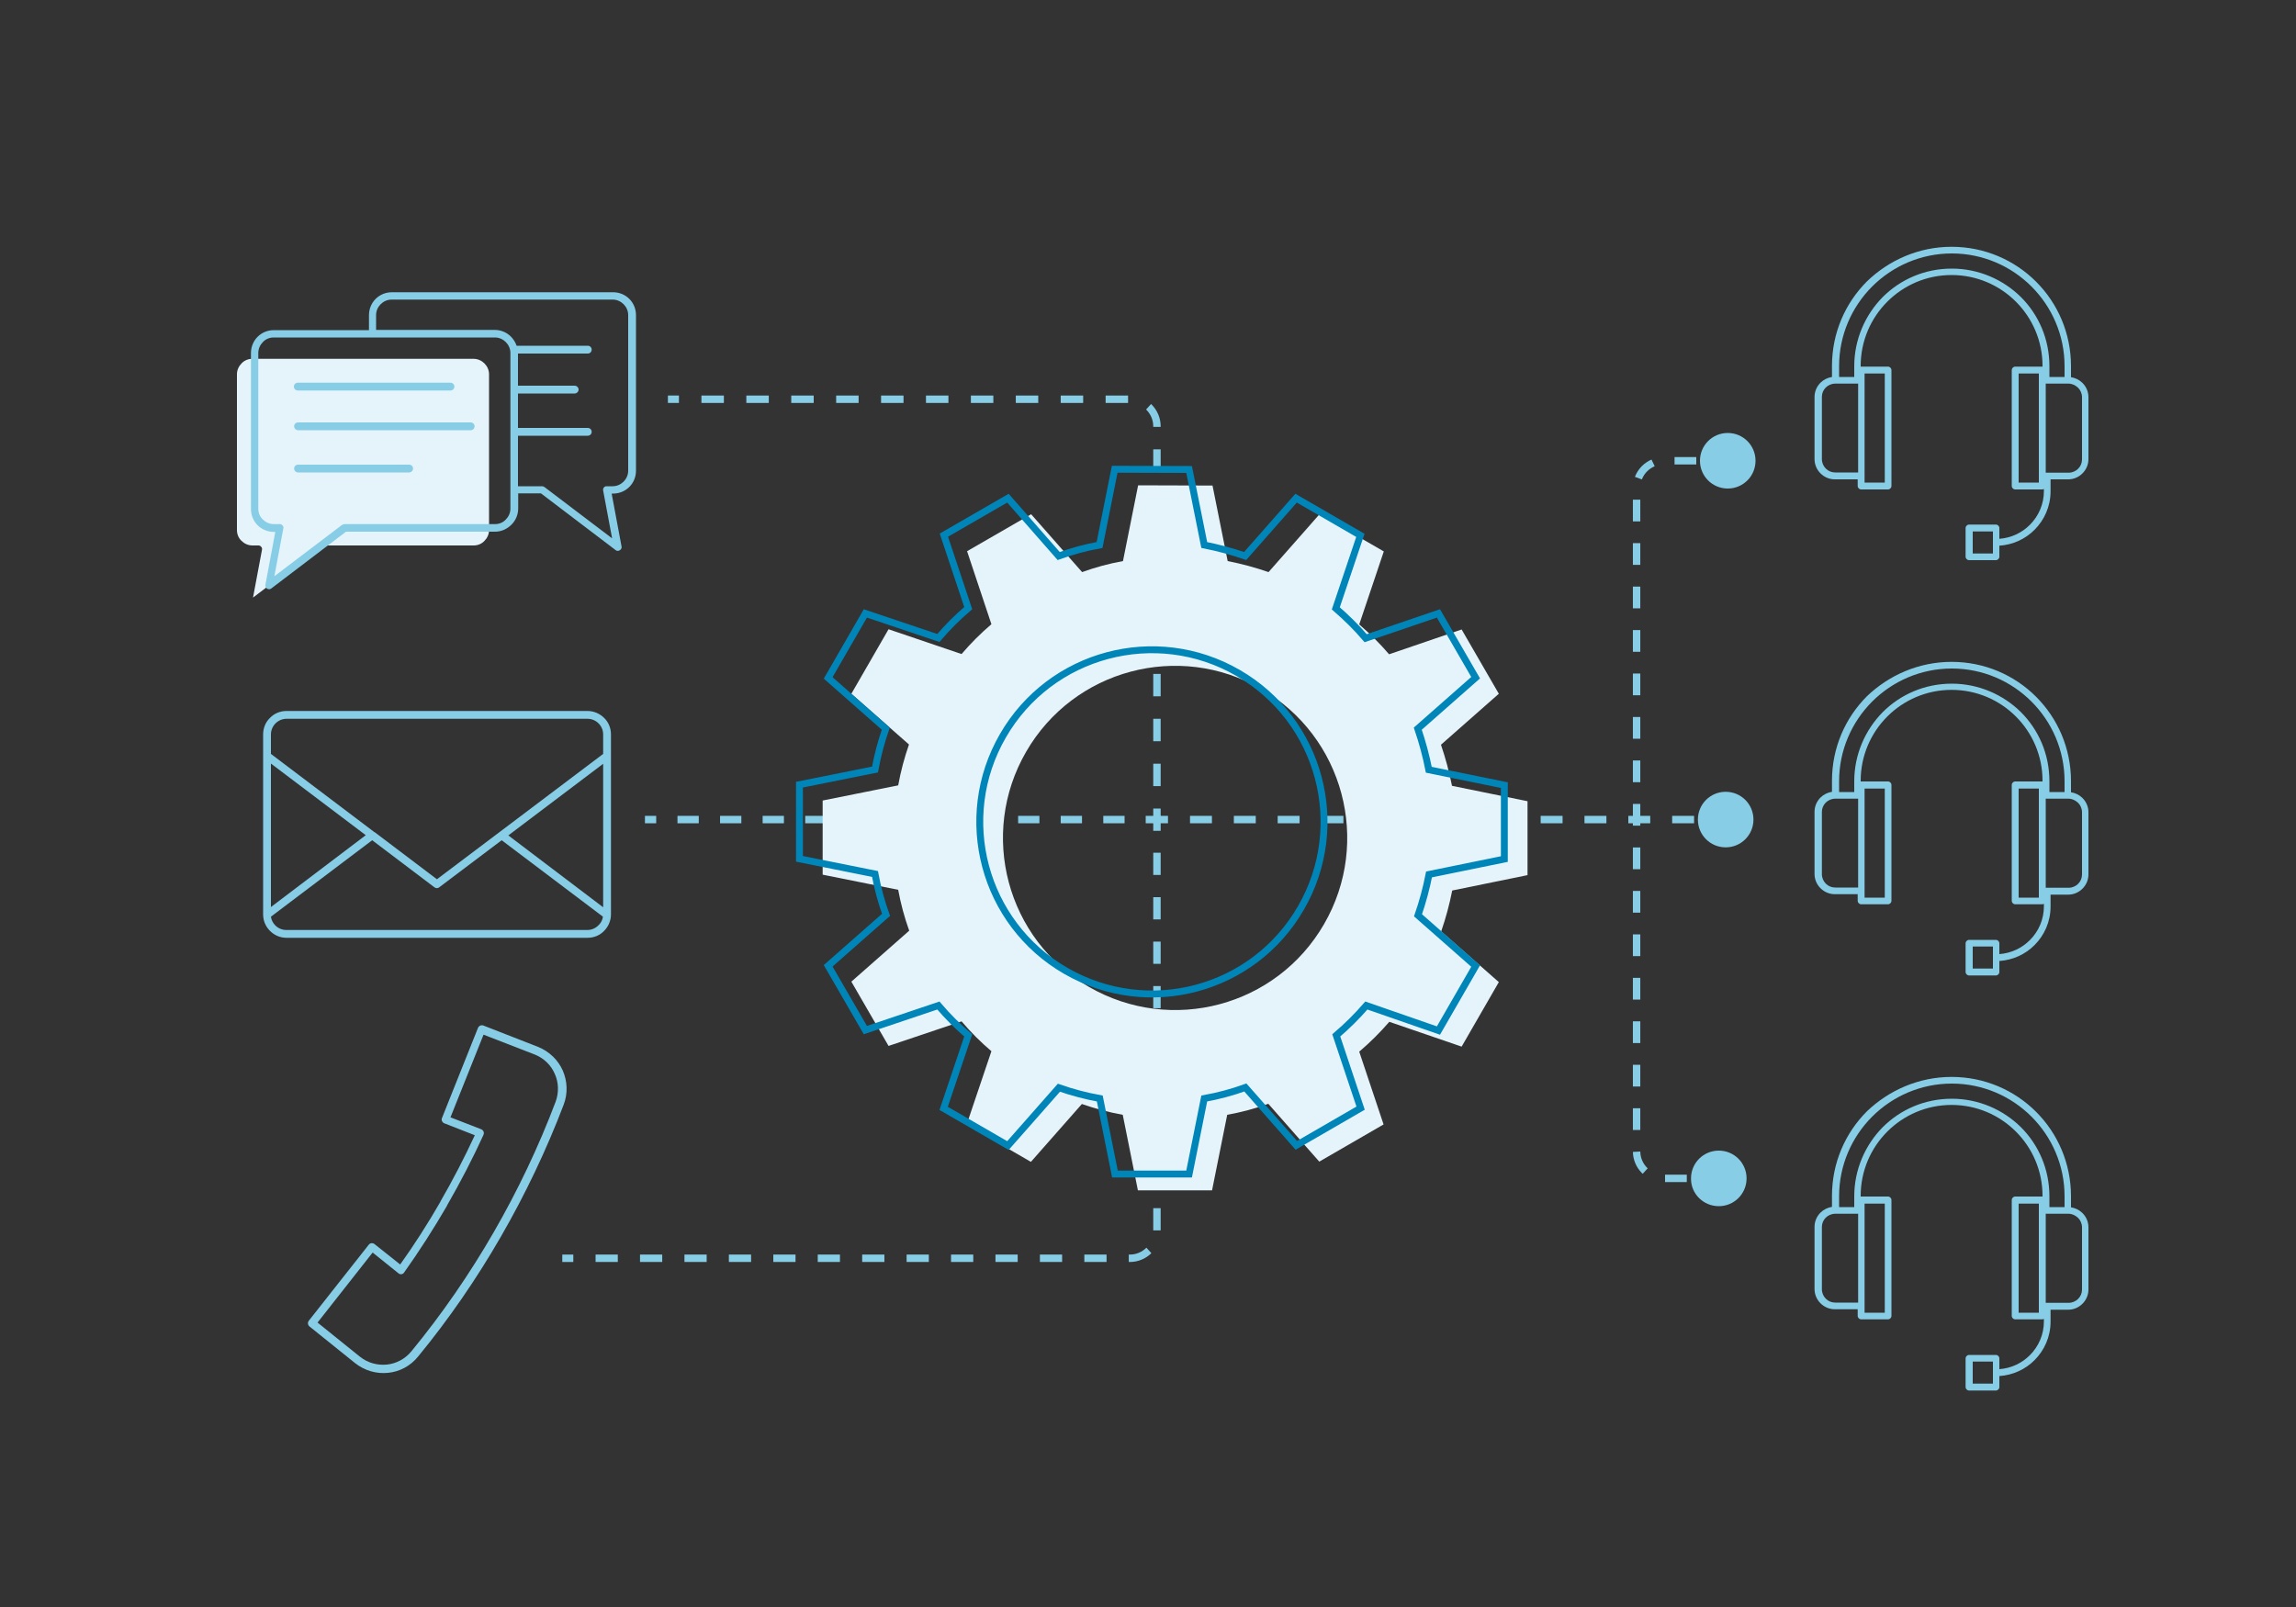 <?xml version="1.0" encoding="UTF-8"?> <!-- Generator: Adobe Illustrator 25.4.1, SVG Export Plug-In . SVG Version: 6.00 Build 0) --> <svg xmlns="http://www.w3.org/2000/svg" xmlns:xlink="http://www.w3.org/1999/xlink" version="1.1" id="Layer_2" x="0px" y="0px" viewBox="0 0 1000 700" style="enable-background:new 0 0 1000 700;" xml:space="preserve"><rect x="0" y="0" width="1000" height="700" fill="#333333" stroke="none"/> <style type="text/css"> .st0{fill:#E5F4FA;} .st1{fill:none;stroke:#0085B9;stroke-width:3;stroke-miterlimit:10;} .st2{fill-rule:evenodd;clip-rule:evenodd;fill:#E5F4FA;} .st3{opacity:0.19;fill:#E5F4FA;stroke:#F1F1F2;stroke-width:1.482;stroke-miterlimit:10;} .st4{fill:#88CDE6;} .st5{opacity:0.6;fill:#88CDE6;} .st6{opacity:0.3;fill:#88CDE6;} .st7{fill:none;stroke:#88CDE6;stroke-width:3.227;stroke-miterlimit:10;} .st8{fill:none;stroke:#88CDE6;stroke-width:3.227;stroke-miterlimit:10;stroke-dasharray:9.254,9.254;} .st9{fill:none;stroke:#88CDE6;stroke-width:3.227;stroke-miterlimit:10;stroke-dasharray:9.492,9.492;} .st10{fill:none;stroke:#88CDE6;stroke-width:2;stroke-miterlimit:10;} .st11{fill:#0085B9;} .st12{fill:none;stroke:#0085B9;stroke-width:2;stroke-miterlimit:10;} .st13{fill:none;stroke:#88CDE6;stroke-width:3.227;stroke-miterlimit:10;stroke-dasharray:9.681;} .st14{fill:none;stroke:#88CDE6;stroke-linecap:round;stroke-miterlimit:10;} .st15{fill:none;stroke:#88CDE6;stroke-width:2;stroke-linecap:round;stroke-miterlimit:10;} .st16{clip-path:url(#SVGID_00000053528001246977112980000003895409132713247913_);fill:#E5F4FA;} .st17{fill:none;stroke:#88CDE6;stroke-width:3;stroke-miterlimit:10;} .st18{fill:none;stroke:#88CDE6;stroke-width:9.479;stroke-linecap:round;stroke-miterlimit:10;} .st19{fill:#FFFFFF;stroke:#0085B9;stroke-width:3;stroke-miterlimit:10;} .st20{fill:#FFFFFF;stroke:#88CDE6;stroke-width:3;stroke-miterlimit:10;} .st21{fill:#FFFFFF;} .st22{fill:none;stroke:#88CDE6;stroke-width:3;stroke-linecap:round;stroke-linejoin:round;stroke-miterlimit:10;} .st23{fill:none;stroke:#0085B9;stroke-width:3;stroke-linecap:round;stroke-miterlimit:10;} .st24{fill:none;stroke:#88CDE6;stroke-width:3;stroke-linecap:round;stroke-miterlimit:10;} .st25{fill:#CAE9F5;} .st26{clip-path:url(#SVGID_00000135682464304422043130000006428029564426123424_);} .st27{fill:#D65A38;} .st28{clip-path:url(#SVGID_00000156578916898302993810000015507012813504661144_);fill:#E5F4FA;} .st29{clip-path:url(#SVGID_00000023254220559101053870000005001254668420470454_);} .st30{fill:none;stroke:#0085B9;stroke-width:5;stroke-linecap:round;stroke-linejoin:round;stroke-miterlimit:10;} .st31{fill-rule:evenodd;clip-rule:evenodd;fill:#88CDE6;} .st32{fill:none;stroke:#88CDE6;stroke-width:3.227;stroke-miterlimit:10;stroke-dasharray:9.78,9.78;} .st33{fill:none;stroke:#88CDE6;stroke-width:3.227;stroke-miterlimit:10;stroke-dasharray:9.545,9.545;} .st34{fill:none;stroke:#88CDE6;stroke-width:3.227;stroke-miterlimit:10;stroke-dasharray:9.676,9.676;} .st35{fill:none;stroke:#88CDE6;stroke-width:3.227;stroke-miterlimit:10;stroke-dasharray:9.273,9.273;} .st36{fill:none;stroke:#88CDE6;stroke-width:3.227;stroke-miterlimit:10;stroke-dasharray:9.468,9.468;} .st37{fill:none;stroke:#0085B9;stroke-width:4.169;stroke-linecap:round;stroke-linejoin:round;stroke-miterlimit:10;} .st38{fill:none;stroke:#88CDE6;stroke-width:16;stroke-linecap:round;stroke-miterlimit:10;} </style> <path class="st2" d="M140.9,237.6h65.4c1.8,0,3.5-0.7,4.7-2c1.2-1.2,2-2.9,2-4.7v-8.2V163c0-1.8-0.8-3.5-2-4.7l0,0 c-1.2-1.2-2.9-2-4.7-2H153h-43.1c-1.8,0-3.5,0.7-4.7,2c-1.2,1.2-2,2.9-2,4.7v67.9c0,1.8,0.7,3.5,2,4.7h0c1.2,1.2,2.9,2,4.7,2h2.6v0 c0.1,0,0.2,0,0.3,0c0.9,0.2,1.5,1,1.3,1.9l-3.9,20.8l29.4-22.3C140,237.7,140.4,237.6,140.9,237.6z"></path> <g> <path class="st31" d="M160.6,542.2l-26.1,33.1c-0.6,0.8-0.5,1.8,0.3,2.5l0,0l19.9,16c4.2,3.3,9.3,4.7,14.3,4.2 c5-0.5,9.7-2.9,13.1-7.1c13.4-16.3,25.5-33.9,36.1-52.3c10.6-18.4,19.8-37.7,27.3-57.4c1.9-5,1.6-10.3-0.4-14.9 c-2-4.5-5.8-8.3-10.8-10.3l-23.8-9.3c-0.9-0.3-1.9,0.1-2.3,1l0,0L192.5,487c-0.4,0.9,0.1,1.9,1,2.3h0l0,0l13.3,5.2 c-4.5,9.7-9.5,19.4-15,28.9l0,0.1c-5.4,9.4-11.3,18.6-17.5,27.3l-11.2-8.9c-0.8-0.6-1.9-0.5-2.5,0.3L160.6,542.2L160.6,542.2z M138.3,576.1l24-30.5l11.2,9h0l0.1,0.1c0.8,0.6,1.9,0.4,2.4-0.4c6.6-9.3,12.9-19.1,18.7-29.1l0-0.1c5.8-10.1,11.2-20.5,15.9-30.8 l0-0.1c0.4-0.9-0.1-1.9-1-2.3l-13.4-5.2l14.4-36l22.2,8.6c4.1,1.6,7.2,4.7,8.8,8.4c1.7,3.7,1.9,8.1,0.4,12.2 c-7.4,19.6-16.5,38.7-27,56.9c-10.5,18.2-22.5,35.6-35.8,51.8c-2.8,3.4-6.7,5.4-10.7,5.8c-4.1,0.4-8.3-0.7-11.7-3.4L138.3,576.1 L138.3,576.1z M210.7,494.3L210.7,494.3L210.7,494.3z"></path> </g> <path class="st31" d="M262.6,399.3L218.5,366l-27.2,20.5c-0.6,0.5-1.4,0.5-2.1,0L162.1,366l-44.1,33.3c0.2,1.5,0.9,2.8,1.9,3.8h0 c1.2,1.2,2.9,2,4.8,2h131.1c1.9,0,3.6-0.8,4.8-2C261.7,402.1,262.4,400.8,262.6,399.3L262.6,399.3z M217.5,362.5l-27.2,20.5 l-27.1-20.5l-0.1,0L118,328.4v-8.5c0-1.9,0.8-3.6,2-4.8c1.2-1.2,2.9-2,4.8-2h131.1c1.9,0,3.6,0.8,4.8,2l0,0c1.2,1.2,2,2.9,2,4.8v8.5 L217.5,362.5L217.5,362.5L217.5,362.5z M221.4,363.9l41.3-31.2v62.5L221.4,363.9L221.4,363.9z M118,332.6l41.3,31.2L118,395.1V332.6 L118,332.6z M124.8,309.7h131.1c2.8,0,5.4,1.2,7.2,3l0,0c1.9,1.8,3,4.4,3,7.2v78.4c0,2.8-1.2,5.4-3,7.2c-1.8,1.9-4.4,3-7.2,3H124.8 c-2.8,0-5.3-1.1-7.2-3l0,0h0l0,0c-1.9-1.9-3-4.4-3-7.2v-78.4c0-2.8,1.1-5.4,3-7.2C119.4,310.8,122,309.7,124.8,309.7z"></path> <path class="st31" d="M868,231.5h-8.8v9.6h8.8v-4.8V231.5L868,231.5z M850,107.5c14.4,0,27.4,5.8,36.8,15.2 c9.4,9.4,15.2,22.4,15.2,36.8v4.8c1.9,0.3,3.7,1.2,5,2.5l0,0c1.6,1.6,2.6,3.8,2.6,6.2V200c0,2.4-1,4.6-2.6,6.2 c-1.6,1.6-3.8,2.6-6.2,2.6h-7.7v5.2c0,6.6-2.7,12.5-7,16.8c-4,4-9.4,6.5-15.3,6.9v4.8c0,0.8-0.7,1.5-1.5,1.5h-11.7 c-0.8,0-1.5-0.7-1.5-1.5V230c0-0.8,0.7-1.5,1.5-1.5h11.7c0.8,0,1.5,0.7,1.5,1.5v4.7c5.2-0.4,9.8-2.6,13.3-6.1 c3.8-3.8,6.1-9,6.1-14.7V213c-0.2,0.1-0.5,0.2-0.8,0.2h-11.7c-0.8,0-1.5-0.7-1.5-1.5v-50.5c0-0.8,0.7-1.5,1.5-1.5h11.7 c0.1,0,0.1,0,0.2,0v-0.3c0-10.9-4.4-20.8-11.6-28c-7.2-7.2-17.1-11.6-28-11.6c-10.9,0-20.8,4.4-28,11.6c-7.2,7.2-11.6,17.1-11.6,28 v0.3c0.1,0,0.1,0,0.2,0h11.7c0.8,0,1.5,0.7,1.5,1.5v50.5c0,0.8-0.7,1.5-1.5,1.5h-11.7c-0.8,0-1.5-0.7-1.5-1.5v-2.9h-10 c-2.4,0-4.6-1-6.2-2.6l0,0v0l0,0c-1.6-1.6-2.6-3.8-2.6-6.2v-27.1c0-2.4,1-4.6,2.6-6.2c1.3-1.3,3.1-2.2,5-2.5v-4.8 c0-14.4,5.8-27.4,15.2-36.8C822.7,113.3,835.7,107.5,850,107.5L850,107.5z M884.8,124.8c-8.9-8.9-21.2-14.4-34.7-14.4 s-25.8,5.5-34.7,14.4c-8.9,8.9-14.4,21.2-14.4,34.7v4.7h6.6v-4.7c0-11.7,4.8-22.4,12.4-30.1c7.7-7.7,18.3-12.4,30.1-12.4 c11.7,0,22.4,4.8,30.1,12.4c7.7,7.7,12.4,18.3,12.4,30.1v4.7h6.6v-4.7C899.2,146,893.7,133.7,884.8,124.8L884.8,124.8z M900.9,167.1 h-0.2h-9.5h-0.2v38.8h0.8h0h0h9.2c1.6,0,3.1-0.7,4.1-1.7c1.1-1.1,1.7-2.5,1.7-4.1v-27.1c0-1.6-0.7-3.1-1.7-4.1h0 C903.9,167.8,902.5,167.1,900.9,167.1L900.9,167.1z M888,162.7h-8.8v47.5h8.8v-2.9v-41.7V162.7L888,162.7z M809.2,167.1H809h-9.5 h-0.2c-1.6,0-3.1,0.7-4.1,1.7c-1.1,1.1-1.7,2.5-1.7,4.1V200c0,1.6,0.7,3.1,1.7,4.1l0,0c1.1,1.1,2.5,1.7,4.1,1.7h10V167.1 L809.2,167.1z M820.9,162.7h-8.8v2.9v41.7v2.9h8.8V162.7z"></path> <path class="st31" d="M868,412.3h-8.8v9.6h8.8v-4.8V412.3L868,412.3z M850,288.3c14.4,0,27.4,5.8,36.8,15.2 c9.4,9.4,15.2,22.4,15.2,36.8v4.8c1.9,0.3,3.7,1.2,5,2.5l0,0c1.6,1.6,2.6,3.8,2.6,6.2v27.1c0,2.4-1,4.6-2.6,6.2 c-1.6,1.6-3.8,2.6-6.2,2.6h-7.7v5.2c0,6.6-2.7,12.5-7,16.8c-4,4-9.4,6.5-15.3,6.9v4.8c0,0.8-0.7,1.5-1.5,1.5h-11.7 c-0.8,0-1.5-0.7-1.5-1.5v-12.5c0-0.8,0.7-1.5,1.5-1.5h11.7c0.8,0,1.5,0.7,1.5,1.5v4.7c5.2-0.4,9.8-2.6,13.3-6.1 c3.8-3.8,6.1-9,6.1-14.7v-1.1c-0.2,0.1-0.5,0.2-0.8,0.2h-11.7c-0.8,0-1.5-0.7-1.5-1.5v-50.5c0-0.8,0.7-1.5,1.5-1.5h11.7 c0.1,0,0.1,0,0.2,0v-0.3c0-10.9-4.4-20.8-11.6-28c-7.2-7.2-17.1-11.6-28-11.6c-10.9,0-20.8,4.4-28,11.6c-7.2,7.2-11.6,17.1-11.6,28 v0.3c0.1,0,0.1,0,0.2,0h11.7c0.8,0,1.5,0.7,1.5,1.5v50.5c0,0.8-0.7,1.5-1.5,1.5h-11.7c-0.8,0-1.5-0.7-1.5-1.5v-2.9h-10 c-2.4,0-4.6-1-6.2-2.6l0,0v0l0,0c-1.6-1.6-2.6-3.8-2.6-6.2v-27.1c0-2.4,1-4.6,2.6-6.2c1.3-1.3,3.1-2.2,5-2.5v-4.8 c0-14.4,5.8-27.4,15.2-36.8C822.7,294.1,835.7,288.3,850,288.3L850,288.3z M884.8,305.6c-8.9-8.9-21.2-14.4-34.7-14.4 s-25.8,5.5-34.7,14.4c-8.9,8.9-14.4,21.2-14.4,34.7v4.7h6.6v-4.7c0-11.7,4.8-22.4,12.4-30.1c7.7-7.7,18.3-12.4,30.1-12.4 c11.7,0,22.4,4.8,30.1,12.4c7.7,7.7,12.4,18.3,12.4,30.1v4.7h6.6v-4.7C899.2,326.8,893.7,314.5,884.8,305.6L884.8,305.6z M900.9,347.9h-0.2h-9.5h-0.2v38.8h0.8h0h0h9.2c1.6,0,3.1-0.7,4.1-1.7c1.1-1.1,1.7-2.5,1.7-4.1v-27.1c0-1.6-0.7-3.1-1.7-4.1h0 C903.9,348.6,902.5,347.9,900.9,347.9L900.9,347.9z M888,343.5h-8.8v47.5h8.8v-2.9v-41.7V343.5L888,343.5z M809.2,347.9H809h-9.5 h-0.2c-1.6,0-3.1,0.7-4.1,1.7c-1.1,1.1-1.7,2.5-1.7,4.1v27.1c0,1.6,0.7,3.1,1.7,4.1l0,0c1.1,1.1,2.5,1.7,4.1,1.7h10V347.9 L809.2,347.9z M820.9,343.5h-8.8v2.9v41.7v2.9h8.8V343.5z"></path> <path class="st31" d="M868,593.1h-8.8v9.6h8.8v-4.8V593.1L868,593.1z M850,469.1c14.4,0,27.4,5.8,36.8,15.2 c9.4,9.4,15.2,22.4,15.2,36.8v4.8c1.9,0.3,3.7,1.2,5,2.5l0,0c1.6,1.6,2.6,3.8,2.6,6.2v27.1c0,2.4-1,4.6-2.6,6.2 c-1.6,1.6-3.8,2.6-6.2,2.6h-7.7v5.2c0,6.6-2.7,12.5-7,16.8c-4,4-9.4,6.5-15.3,6.9v4.8c0,0.8-0.7,1.5-1.5,1.5h-11.7 c-0.8,0-1.5-0.7-1.5-1.5v-12.5c0-0.8,0.7-1.5,1.5-1.5h11.7c0.8,0,1.5,0.7,1.5,1.5v4.7c5.2-0.4,9.8-2.6,13.3-6.1 c3.8-3.8,6.1-9,6.1-14.7v-1.1c-0.2,0.1-0.5,0.2-0.8,0.2h-11.7c-0.8,0-1.5-0.7-1.5-1.5v-50.5c0-0.8,0.7-1.5,1.5-1.5h11.7 c0.1,0,0.1,0,0.2,0v-0.3c0-10.9-4.4-20.8-11.6-28c-7.2-7.2-17.1-11.6-28-11.6c-10.9,0-20.8,4.4-28,11.6c-7.2,7.2-11.6,17.1-11.6,28 v0.3c0.1,0,0.1,0,0.2,0h11.7c0.8,0,1.5,0.7,1.5,1.5v50.5c0,0.8-0.7,1.5-1.5,1.5h-11.7c-0.8,0-1.5-0.7-1.5-1.5v-2.9h-10 c-2.4,0-4.6-1-6.2-2.6l0,0v0l0,0c-1.6-1.6-2.6-3.8-2.6-6.2v-27.1c0-2.4,1-4.6,2.6-6.2c1.3-1.3,3.1-2.2,5-2.5v-4.8 c0-14.4,5.8-27.4,15.2-36.8C822.7,474.9,835.7,469.1,850,469.1L850,469.1z M884.8,486.4c-8.9-8.9-21.2-14.4-34.7-14.4 s-25.8,5.5-34.7,14.4c-8.9,8.9-14.4,21.2-14.4,34.7v4.7h6.6v-4.7c0-11.7,4.8-22.4,12.4-30.1c7.7-7.7,18.3-12.4,30.1-12.4 c11.7,0,22.4,4.8,30.1,12.4c7.7,7.7,12.4,18.3,12.4,30.1v4.7h6.6v-4.7C899.2,507.6,893.7,495.3,884.8,486.4L884.8,486.4z M900.9,528.7h-0.2h-9.5h-0.2v38.8h0.8h0h0h9.2c1.6,0,3.1-0.7,4.1-1.7c1.1-1.1,1.7-2.5,1.7-4.1v-27.1c0-1.6-0.7-3.1-1.7-4.1h0 C903.9,529.4,902.5,528.7,900.9,528.7L900.9,528.7z M888,524.3h-8.8v47.5h8.8v-2.9v-41.7V524.3L888,524.3z M809.2,528.7H809h-9.5 h-0.2c-1.6,0-3.1,0.7-4.1,1.7c-1.1,1.1-1.7,2.5-1.7,4.1v27.1c0,1.6,0.7,3.1,1.7,4.1l0,0c1.1,1.1,2.5,1.7,4.1,1.7h10V528.7 L809.2,528.7z M820.9,524.3h-8.8v2.9v41.7v2.9h8.8V524.3z"></path> <path class="st31" d="M215.6,231.6h-64.9l-32.5,24.7c-0.7,0.6-1.8,0.4-2.3-0.3c-0.3-0.4-0.4-0.9-0.3-1.3l0,0l4.3-23h-0.6 c-2.7,0-5.3-1.1-7.1-2.9v0h0l0,0c-1.8-1.8-2.9-4.3-2.9-7.1v-67.9c0-2.8,1.1-5.3,2.9-7.1c1.8-1.8,4.3-2.9,7.1-2.9h41.4v-6.5 c0-2.8,1.1-5.3,2.9-7.1c1.8-1.8,4.3-2.9,7.1-2.9H267c2.8,0,5.3,1.1,7.1,2.9l0,0c1.8,1.8,2.9,4.3,2.9,7.1V205c0,2.8-1.1,5.3-2.9,7.1 c-1.8,1.8-4.3,2.9-7.1,2.9h-0.6l4.3,23h0c0.1,0.4,0,0.9-0.3,1.3c-0.6,0.7-1.6,0.9-2.3,0.3l-32.5-24.7h-9.9v6.5 c0,2.8-1.1,5.3-2.9,7.1C220.8,230.5,218.3,231.6,215.6,231.6L215.6,231.6z M178.2,202.4h-48.4c-0.9,0-1.7,0.7-1.7,1.7 c0,0.9,0.8,1.7,1.7,1.7h48.4c0.9,0,1.7-0.8,1.7-1.7C179.9,203.1,179.1,202.4,178.2,202.4L178.2,202.4z M205,184h-75.2 c-0.9,0-1.7,0.7-1.7,1.7c0,0.9,0.8,1.7,1.7,1.7H205c0.9,0,1.7-0.7,1.7-1.7C206.7,184.7,205.9,184,205,184L205,184z M196.2,166.7 h-66.5c-0.9,0-1.7,0.7-1.7,1.7c0,0.9,0.7,1.7,1.7,1.7h66.5c0.9,0,1.7-0.7,1.7-1.7C197.9,167.5,197.2,166.7,196.2,166.7L196.2,166.7z M256,186.4c0.9,0,1.7,0.7,1.7,1.7c0,0.9-0.7,1.7-1.7,1.7h-30.4v22h10.5c0.4,0,0.8,0.2,1.1,0.4l29.4,22.3l-3.9-20.8 c-0.2-0.9,0.4-1.8,1.3-1.9c0.1,0,0.2,0,0.3,0l0,0h2.6c1.8,0,3.5-0.8,4.7-2c1.2-1.2,2-2.9,2-4.7v-67.9c0-1.8-0.8-3.5-2-4.7l0,0 c-1.2-1.2-2.9-2-4.7-2h-96.4c-1.8,0-3.5,0.8-4.7,2c-1.2,1.2-2,2.9-2,4.7v6.5h51.6c2.8,0,5.3,1.1,7.1,2.9l0,0c1.1,1.1,2,2.5,2.5,4 H256c0.9,0,1.7,0.7,1.7,1.7c0,0.9-0.7,1.7-1.7,1.7h-30.4V168h24.7c0.9,0,1.7,0.8,1.7,1.7c0,0.9-0.8,1.7-1.7,1.7h-24.7v15H256 L256,186.4z M150.2,228.3h65.4c1.8,0,3.5-0.7,4.7-2c1.2-1.2,2-2.9,2-4.7v-8.2v-59.7c0-1.8-0.8-3.5-2-4.7l0,0c-1.2-1.2-2.9-2-4.7-2 h-53.3h-43.1c-1.8,0-3.5,0.7-4.7,2c-1.2,1.2-2,2.9-2,4.7v67.9c0,1.8,0.7,3.5,2,4.7h0c1.2,1.2,2.9,2,4.7,2h2.6v0c0.1,0,0.2,0,0.3,0 c0.9,0.2,1.5,1,1.3,1.9l-3.9,20.8l29.4-22.3C149.3,228.5,149.7,228.3,150.2,228.3z"></path> <g> <g> <line class="st7" x1="290.9" y1="173.9" x2="295.7" y2="173.9"></line> <path class="st32" d="M305.5,173.9h186.6c6.5,0,11.8,5.3,11.8,11.8v161.7"></path> <polyline class="st7" points="503.9,352.2 503.9,357 508.7,357 "></polyline> <line class="st33" x1="518.3" y1="357" x2="742.6" y2="357"></line> <line class="st7" x1="747.4" y1="357" x2="752.2" y2="357"></line> <g> <path class="st4" d="M751.6,369.1c6.7,0,12.1-5.4,12.1-12.1s-5.4-12.1-12.1-12.1c-6.7,0-12.1,5.4-12.1,12.1 S744.9,369.1,751.6,369.1z"></path> </g> </g> </g> <g> <g> <line class="st7" x1="244.9" y1="548.1" x2="249.7" y2="548.1"></line> <path class="st34" d="M259.4,548.1h232.7c6.5,0,11.8-5.3,11.8-11.8V366.7"></path> <polyline class="st7" points="503.9,361.9 503.9,357 499,357 "></polyline> <line class="st35" x1="489.8" y1="357" x2="290.4" y2="357"></line> <line class="st7" x1="285.8" y1="357" x2="280.9" y2="357"></line> </g> </g> <g> <g> <line class="st7" x1="753.2" y1="200.7" x2="748.3" y2="200.7"></line> <path class="st36" d="M738.8,200.7h-14.2c-6.5,0-11.8,5.3-11.8,11.8v289c0,6.5,5.3,11.8,11.8,11.8h14.9"></path> <line class="st7" x1="744.3" y1="513.3" x2="749.2" y2="513.3"></line> <g> <path class="st4" d="M752.5,188.6c6.7,0,12.1,5.4,12.1,12.1s-5.4,12.1-12.1,12.1c-6.7,0-12.1-5.4-12.1-12.1 S745.8,188.6,752.5,188.6z"></path> </g> <g> <path class="st4" d="M748.6,525.4c6.7,0,12.1-5.4,12.1-12.1c0-6.7-5.4-12.1-12.1-12.1c-6.7,0-12.1,5.4-12.1,12.1 C736.4,520,741.9,525.4,748.6,525.4z"></path> </g> </g> </g> <path class="st0" d="M636.6,455.9l16.2-28.1l-25.1-22.1c2-5.8,3.6-11.7,4.8-17.8l32.8-6.7l0-32.2l-32.9-6.7 c-1.2-6.1-2.8-12-4.8-17.9l25.2-22.2l-16.2-28L605,285c-4-4.7-8.4-9-13-13l10.7-31.8l-28-16.2l-22.2,25.2c-5.8-2-11.7-3.6-17.8-4.8 l-6.6-32.9l-32.4-0.1l-6.6,33c-6.1,1.1-12,2.7-17.8,4.8L449.1,224l-27.9,16.1l10.6,31.8c-4.7,4-9,8.3-13,13L387,274.1l-16.2,28.1 l25.1,22.1c-2,5.7-3.6,11.7-4.7,17.8l-32.9,6.6l0,32.3l32.9,6.6c1.1,6,2.7,12,4.8,17.8l-25.2,22.2l16.2,28l31.8-10.7 c4,4.7,8.4,9.1,13,13L421,489.9l28,16.2l22.2-25.2c5.7,2,11.7,3.6,17.8,4.7l6.6,32.9l32.3,0l6.6-32.9c6.1-1.1,12.1-2.7,17.9-4.8 l22.2,25.2l28-16.2l-10.6-31.7c4.7-4,9.1-8.4,13.1-13L636.6,455.9z M474.3,429.9c-35.9-20.7-48.1-66.6-27.4-102.4 c20.7-35.9,66.6-48.1,102.4-27.4c35.9,20.7,48.1,66.6,27.4,102.4C556,438.4,510.2,450.6,474.3,429.9z"></path> <path class="st1" d="M626.5,448.9l16.2-28.1l-25.1-22.1c2-5.8,3.6-11.7,4.8-17.8l32.8-6.7l0-32.2l-32.9-6.7 c-1.2-6.1-2.8-12-4.8-17.9l25.2-22.2l-16.2-28L594.8,278c-4-4.7-8.4-9-13-13l10.7-31.8l-28-16.2l-22.2,25.2 c-5.8-2-11.7-3.6-17.8-4.8l-6.6-32.9l-32.4-0.1l-6.6,33c-6.1,1.1-12,2.7-17.8,4.8L439,217l-27.9,16.1l10.6,31.8c-4.7,4-9,8.3-13,13 l-31.8-10.7l-16.2,28.1l25.1,22.1c-2,5.7-3.6,11.7-4.7,17.8l-32.9,6.6l0,32.3l32.9,6.6c1.1,6,2.7,12,4.8,17.8l-25.2,22.2l16.2,28 l31.8-10.7c4,4.7,8.4,9.1,13,13l-10.7,31.8l28,16.2l22.2-25.2c5.7,2,11.7,3.6,17.8,4.7l6.6,32.9l32.3,0l6.6-32.9 c6.1-1.1,12.1-2.7,17.9-4.8l22.2,25.2l28-16.2l-10.6-31.7c4.7-4,9.1-8.4,13.1-13L626.5,448.9z M464.2,422.9 c-35.9-20.7-48.1-66.6-27.4-102.4c20.7-35.9,66.6-48.1,102.4-27.4c35.9,20.7,48.1,66.6,27.4,102.4 C545.9,431.4,500.1,443.6,464.2,422.9z"></path> </svg> 